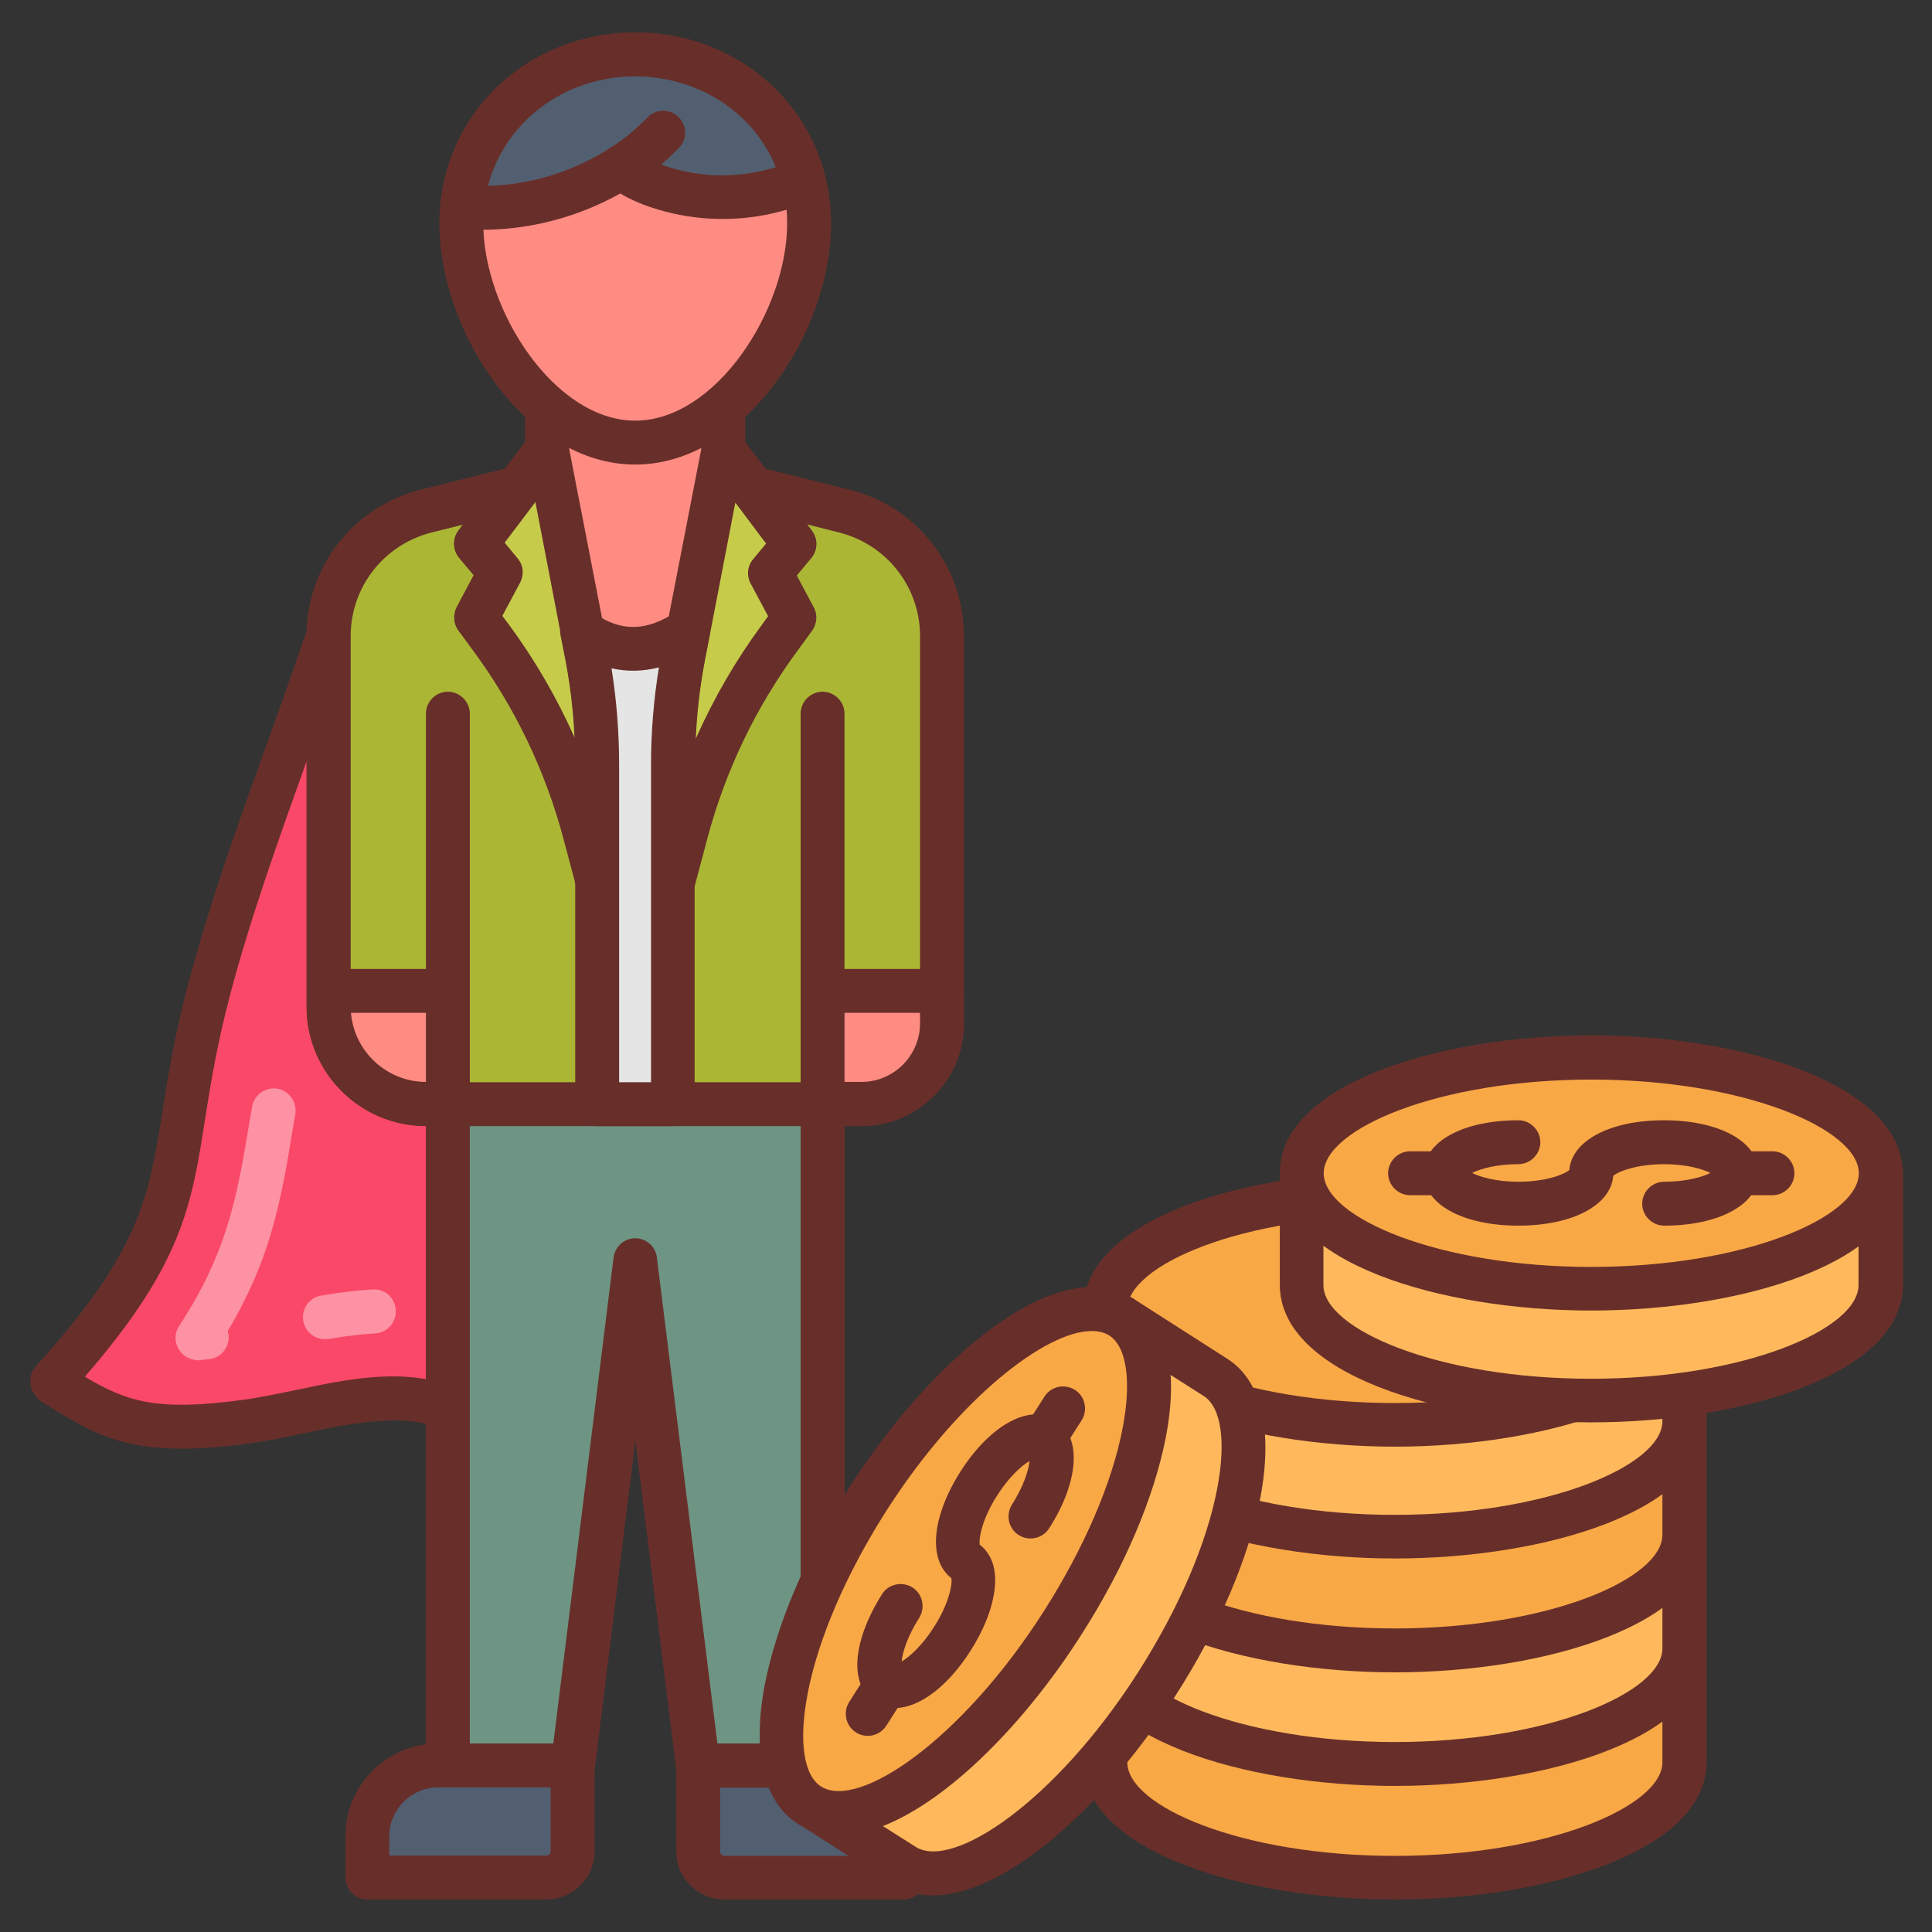<svg id="Layer_1" enable-background="new 0 0 66 66" viewBox="0 0 66 66" xmlns="http://www.w3.org/2000/svg" width="300" height="300" version="1.1" xmlns:xlink="http://www.w3.org/1999/xlink" xmlns:svgjs="http://svgjs.dev/svgjs"><rect x="0" y="0" width="66" height="66" fill="#333333" stroke="none"/><g width="100%" height="100%" transform="matrix(1,0,0,1,0,0)"><g><g><g><path d="m11.97 19.29c-1.44 4.84-3.53 9.63-4.83 14.51-1.63 6.17-.2 7.67-5.4 13.4 1.95 1.22 2.92 1.87 6.66 1.36 1.71-.23 3.39-.81 5.12-.8 1.73.02 3.63.84 4.17 2.49z" fill="#fa4968" fill-opacity="1" data-original-color="#fa4968ff" stroke="none" stroke-opacity="1"/><path d="m17.69 51.01c-.32 0-.61-.2-.71-.52-.44-1.33-2.1-1.96-3.46-1.97-1.02.01-2.01.2-3.07.43-.63.13-1.28.27-1.94.36-3.95.54-5.13-.2-7.08-1.42-.19-.12-.35-.34-.38-.56s0-.47.15-.63c3.59-3.96 3.87-5.75 4.35-8.73.19-1.22.41-2.59.88-4.36.73-2.75 1.71-5.5 2.67-8.15.75-2.09 1.53-4.26 2.16-6.38.1-.33.43-.56.76-.53.35.02.63.27.7.61l5.72 30.97c.07.39-.17.77-.55.86-.07.01-.13.02-.2.02zm-14.79-3.98c1.44.86 2.47 1.19 5.4.79.6-.08 1.2-.21 1.83-.34 1.09-.23 2.21-.47 3.39-.46.98.01 2.04.25 2.94.75l-4.7-25.42c-.41 1.22-.85 2.43-1.27 3.61-.94 2.63-1.92 5.34-2.63 8.03-.45 1.7-.66 3.03-.85 4.21-.46 2.98-.78 4.99-4.11 8.83z" fill="#682f2a" fill-opacity="1" data-original-color="#682f2aff" stroke="none" stroke-opacity="1"/></g><g opacity=".4"><g><g><g><path d="m6.79 46.47c-.22 0-.44-.09-.59-.25-.16-.18-.24-.42-.19-.66.02-.09.07-.2.12-.28.76-1.15 1.32-2.34 1.67-3.52.34-1.11.53-2.28.72-3.42l.09-.53c.07-.41.46-.68.86-.62.41.07.68.46.62.86l-.09.52c-.19 1.19-.4 2.42-.76 3.62-.33 1.1-.82 2.21-1.46 3.28.01.04.02.09.03.14.04.41-.26.78-.67.82l-.18.02s-.1.01-.1.01c-.03.01-.05.01-.07.01z" fill="#ffffff" fill-opacity="1" data-original-color="#ffffffff" stroke="none" stroke-opacity="1"/></g><g><path d="m11.1 45.75c-.36 0-.67-.26-.74-.62-.07-.41.2-.8.61-.87.64-.11 1.22-.18 1.76-.21.42-.03.77.29.79.71.02.41-.29.77-.7.79-.49.03-1 .09-1.59.19-.04 0-.09.01-.13.01z" fill="#ffffff" fill-opacity="1" data-original-color="#ffffffff" stroke="none" stroke-opacity="1"/></g></g></g></g><g><path d="m15.3 37.72h14.12c1.52 0 2.75-1.23 2.75-2.75v-13.24c0-2.02-1.37-3.78-3.33-4.27l-3.04-.76c-.63-.16-1.08-.73-1.08-1.38v-2.55h-6.02v2.55c0 .65-.45 1.22-1.08 1.38l-3.05.76c-1.96.49-3.33 2.25-3.33 4.27v12.66c0 1.84 1.49 3.32 3.32 3.32h.74z" fill="#ff8c83" fill-opacity="1" data-original-color="#ff8c83ff" stroke="none" stroke-opacity="1"/><path d="m29.43 38.46h-14.88c-2.25 0-4.07-1.83-4.07-4.07v-12.66c0-2.37 1.6-4.42 3.9-5l3.05-.76c.3-.08.51-.35.51-.66v-2.55c0-.41.34-.75.75-.75h6.02c.41 0 .75.34.75.75v2.55c0 .31.21.58.51.66l3.05.76c2.3.57 3.9 2.63 3.9 5v13.23c.01 1.93-1.56 3.5-3.49 3.5zm-9.99-24.95v1.8c0 1-.68 1.87-1.65 2.11l-3.05.76c-1.63.41-2.76 1.86-2.76 3.54v12.66c0 1.42 1.15 2.57 2.57 2.57h14.87c1.1 0 2-.9 2-2v-13.22c0-1.68-1.14-3.14-2.76-3.54l-3.05-.76c-.97-.24-1.65-1.11-1.65-2.11v-1.8h-4.52z" fill="#682f2a" fill-opacity="1" data-original-color="#682f2aff" stroke="none" stroke-opacity="1"/></g><g><path d="m20.4 30.09v7.63h-5.85c-1.83 0-3.33-1.49-3.33-3.33v-12.66c0-2.02 1.37-3.78 3.34-4.27l3.05-.77c.04-.01.07-.02.1-.04l-1.44 1.92.82.98-.82 1.54.5.68c1.48 2.01 2.57 4.28 3.21 6.69z" fill="#abb734" fill-opacity="1" data-original-color="#abb734ff" stroke="none" stroke-opacity="1"/><path d="m20.4 38.47h-5.85c-2.25 0-4.08-1.83-4.08-4.08v-12.66c0-2.37 1.6-4.42 3.9-5l3.01-.75c.29-.14.64-.07.87.17.25.27.27.67.05.96l-1.08 1.45.44.53c.2.24.23.57.09.84l-.6 1.12.22.3c1.55 2.1 2.67 4.44 3.33 6.94l.42 1.62c.02.06.02.13.02.19v7.63c.01.4-.33.74-.74.74zm-4.57-20.55-1.08.27c-1.63.41-2.77 1.86-2.77 3.54v12.66c0 1.42 1.16 2.58 2.58 2.58h5.1v-6.79l-.4-1.53c-.61-2.32-1.65-4.49-3.09-6.43l-.5-.68c-.17-.23-.19-.54-.06-.8l.58-1.09-.5-.59c-.22-.27-.23-.65-.03-.93z" fill="#682f2a" fill-opacity="1" data-original-color="#682f2aff" stroke="none" stroke-opacity="1"/></g><g><path d="m32.18 21.73v13.23c0 1.52-1.24 2.76-2.76 2.76h-6.43v-7.63l.43-1.62c.64-2.41 1.73-4.68 3.21-6.69l.49-.68-.81-1.54.81-.98-1.44-1.92c.04.02.08.03.12.04l3.05.77c1.96.48 3.33 2.24 3.33 4.26z" fill="#abb734" fill-opacity="1" data-original-color="#abb734ff" stroke="none" stroke-opacity="1"/><path d="m29.43 38.47h-6.43c-.41 0-.75-.34-.75-.75v-7.63c0-.07.01-.13.03-.19l.43-1.62c.66-2.51 1.78-4.84 3.33-6.94l.21-.29-.6-1.13c-.14-.27-.11-.6.09-.83l.44-.53-1.09-1.45c-.21-.28-.2-.66.02-.93s.6-.35.91-.19l3.01.75c2.3.58 3.9 2.63 3.9 5v13.23c0 1.93-1.57 3.5-3.5 3.5zm-5.69-1.5h5.68c1.11 0 2.01-.9 2.01-2.01v-13.23c0-1.68-1.14-3.13-2.77-3.54l-1.11-.28.16.22c.21.28.2.66-.02.93l-.49.6.58 1.1c.13.25.11.56-.06.79l-.49.68c-1.44 1.95-2.48 4.12-3.09 6.44l-.41 1.53v6.77z" fill="#682f2a" fill-opacity="1" data-original-color="#682f2aff" stroke="none" stroke-opacity="1"/></g><g><path d="m11.23 33.85v.54c0 1.84 1.49 3.32 3.32 3.32h14.87c1.52 0 2.75-1.23 2.75-2.75v-1.11z" fill="#ff8c83" fill-opacity="1" data-original-color="#ff8c83ff" stroke="none" stroke-opacity="1"/><path d="m29.43 38.46h-14.88c-2.25 0-4.07-1.83-4.07-4.07v-.54c0-.41.34-.75.75-.75h20.95c.41 0 .75.34.75.75v1.11c0 1.93-1.57 3.5-3.5 3.5zm-17.44-3.86c.11 1.32 1.22 2.36 2.57 2.36h14.87c1.1 0 2-.9 2-2v-.36z" fill="#682f2a" fill-opacity="1" data-original-color="#682f2aff" stroke="none" stroke-opacity="1"/></g><g><path d="m21.7 37.72h-6.4v23.02h4.22l2.18-17.68 2.19 17.68h4.21v-23.02z" fill="#6e9583" fill-opacity="1" data-original-color="#6e9583ff" stroke="none" stroke-opacity="1"/><path d="m28.1 61.49h-4.21c-.38 0-.7-.28-.74-.66l-1.45-11.67-1.45 11.67c-.05.38-.37.66-.74.66h-4.21c-.41 0-.75-.34-.75-.75v-23.03c0-.41.34-.75.75-.75h12.8c.41 0 .75.34.75.75v23.02c0 .42-.33.76-.75.76zm-3.54-1.5h2.8v-21.53h-11.3v21.52h2.8l2.11-17.02c.05-.38.37-.66.74-.66.38 0 .7.28.74.66z" fill="#682f2a" fill-opacity="1" data-original-color="#682f2aff" stroke="none" stroke-opacity="1"/></g><g><path d="m28.1 37.72v23.01h-4.21l-2.18-17.67-2.19 17.67h-4.22v-23.01z" fill="#6e9583" fill-opacity="1" data-original-color="#6e9583ff" stroke="none" stroke-opacity="1"/><path d="m28.1 61.48h-4.21c-.38 0-.7-.28-.74-.66l-1.44-11.66-1.44 11.66c-.05.38-.37.66-.74.66h-4.23c-.41 0-.75-.34-.75-.75v-23.01c0-.41.34-.75.75-.75h12.8c.41 0 .75.34.75.75v23.01c0 .42-.33.75-.75.75zm-3.54-1.5h2.79v-21.51h-11.3v21.51h2.8l2.11-17.02c.05-.38.37-.66.74-.66s.7.28.74.66z" fill="#682f2a" fill-opacity="1" data-original-color="#682f2aff" stroke="none" stroke-opacity="1"/></g><g><path d="m27.65 7.63c0 3.28-2.66 7.49-5.94 7.49s-5.94-4.21-5.94-7.49 2.66-5.77 5.94-5.77c3.28 0 5.94 2.49 5.94 5.77z" fill="#ff8c83" fill-opacity="1" data-original-color="#ff8c83ff" stroke="none" stroke-opacity="1"/><path d="m21.7 15.87c-3.71 0-6.69-4.51-6.69-8.24 0-3.66 2.94-6.52 6.69-6.52s6.69 2.86 6.69 6.52c.01 3.73-2.98 8.24-6.69 8.24zm0-13.26c-2.91 0-5.19 2.21-5.19 5.02 0 2.97 2.44 6.74 5.19 6.74s5.19-3.77 5.19-6.74c.01-2.82-2.27-5.02-5.19-5.02z" fill="#682f2a" fill-opacity="1" data-original-color="#682f2aff" stroke="none" stroke-opacity="1"/></g><g><path d="m27.44 6.16c-1.68.72-3.51.76-5.21.13-.35-.14-.7-.3-1.01-.58-1.6 1.02-3.55 1.53-5.44 1.37.27-3 2.81-5.22 5.91-5.22 2.79 0 5.12 1.77 5.75 4.3z" fill="#525f70" fill-opacity="1" data-original-color="#525f70ff" stroke="none" stroke-opacity="1"/><path d="m16.47 7.85c-.25 0-.5-.01-.74-.03-.2-.02-.38-.11-.51-.26s-.19-.35-.17-.55c.3-3.36 3.17-5.9 6.66-5.9 3.08 0 5.74 2 6.47 4.87.09.36-.09.73-.43.87-1.85.79-3.9.84-5.77.14-.23-.09-.51-.21-.79-.38-1.45.81-3.09 1.24-4.72 1.24zm5.23-5.24c-2.43 0-4.46 1.56-5.03 3.74 1.45-.04 2.9-.48 4.15-1.28.28-.18.66-.15.91.08.23.21.51.33.77.44 1.3.49 2.68.53 4 .12-.75-1.86-2.64-3.1-4.8-3.1z" fill="#682f2a" fill-opacity="1" data-original-color="#682f2aff" stroke="none" stroke-opacity="1"/></g><g><path d="m18.66 64.14h-6.11v-1.41c0-1.34 1.08-2.42 2.42-2.42h4.59v2.93c0 .5-.4.9-.9.9z" fill="#525f70" fill-opacity="1" data-original-color="#525f70ff" stroke="none" stroke-opacity="1"/><path d="m18.66 64.89h-6.11c-.41 0-.75-.34-.75-.75v-1.41c0-1.75 1.42-3.17 3.17-3.17h4.59c.41 0 .75.34.75.75v2.93c0 .91-.74 1.65-1.65 1.65zm-5.36-1.5h5.36c.08 0 .15-.07.15-.15v-2.18h-3.84c-.92 0-1.67.75-1.67 1.67z" fill="#682f2a" fill-opacity="1" data-original-color="#682f2aff" stroke="none" stroke-opacity="1"/></g><g><path d="m24.75 64.14h6.11v-1.41c0-1.34-1.08-2.42-2.42-2.42h-4.59v2.93c0 .5.41.9.9.9z" fill="#525f70" fill-opacity="1" data-original-color="#525f70ff" stroke="none" stroke-opacity="1"/><path d="m30.86 64.89h-6.11c-.91 0-1.65-.74-1.65-1.65v-2.93c0-.41.34-.75.75-.75h4.59c1.75 0 3.17 1.42 3.17 3.17v1.41c0 .42-.33.75-.75.75zm-6.26-3.82v2.18c0 .08.07.15.15.15h5.36v-.66c0-.92-.75-1.67-1.67-1.67z" fill="#682f2a" fill-opacity="1" data-original-color="#682f2aff" stroke="none" stroke-opacity="1"/></g><g><path d="m21.23 6.45c-.25 0-.49-.12-.63-.35-.22-.35-.12-.81.23-1.04.47-.29.89-.64 1.29-1.05.29-.3.77-.3 1.06-.01.3.29.3.76.01 1.06-.48.49-1.01.92-1.57 1.27-.11.09-.25.12-.39.12z" fill="#682f2a" fill-opacity="1" data-original-color="#682f2aff" stroke="none" stroke-opacity="1"/></g><g><path d="m28.1 24.38v13.34h-12.8v-13.34" fill="#abb734" fill-opacity="1" data-original-color="#abb734ff" stroke="none" stroke-opacity="1"/><path d="m28.1 38.46h-12.8c-.41 0-.75-.34-.75-.75v-13.33c0-.41.34-.75.75-.75s.75.34.75.75v12.59h11.3v-12.59c0-.41.34-.75.75-.75s.75.34.75.75v13.34c0 .41-.33.74-.75.74z" fill="#682f2a" fill-opacity="1" data-original-color="#682f2aff" stroke="none" stroke-opacity="1"/></g><g><path d="m20.41 26.1v3.99l-.43-1.62c-.64-2.41-1.73-4.68-3.21-6.69l-.49-.67.82-1.54-.82-.98 2.42-3.22.68 3.49.67 3.46c.23 1.25.36 2.51.36 3.78z" fill="#c6cc4a" fill-opacity="1" data-original-color="#c6cc4aff" stroke="none" stroke-opacity="1"/><path d="m20.4 30.84c-.34 0-.64-.23-.72-.56l-.43-1.62c-.62-2.33-1.66-4.5-3.09-6.44l-.5-.68c-.17-.23-.19-.54-.06-.8l.58-1.09-.5-.6c-.22-.27-.23-.65-.02-.93l2.42-3.22c.18-.24.48-.35.77-.28s.51.3.57.59l1.35 6.95c.25 1.3.38 2.62.38 3.93v3.99c0 .38-.28.7-.65.74-.03.02-.06.02-.1.02zm-3.24-9.8.22.29c.9 1.22 1.65 2.52 2.26 3.89-.04-.92-.15-1.85-.33-2.77l-1.02-5.3-1.05 1.39.44.53c.2.23.23.56.09.83z" fill="#682f2a" fill-opacity="1" data-original-color="#682f2aff" stroke="none" stroke-opacity="1"/></g><g><path d="m22.99 26.1v3.99l.43-1.62c.64-2.41 1.73-4.68 3.21-6.69l.49-.67-.82-1.54.82-.98-2.42-3.22-.68 3.49-.67 3.46c-.23 1.25-.36 2.51-.36 3.78z" fill="#c6cc4a" fill-opacity="1" data-original-color="#c6cc4aff" stroke="none" stroke-opacity="1"/><path d="m23 30.84c-.03 0-.06 0-.1-.01-.37-.05-.65-.37-.65-.74v-3.99c0-1.31.13-2.63.38-3.93l1.35-6.95c.06-.29.28-.52.57-.59s.59.04.77.28l2.42 3.22c.21.28.2.66-.02.93l-.5.6.58 1.09c.14.25.11.56-.06.8l-.49.67c-1.43 1.94-2.47 4.11-3.09 6.44l-.43 1.62c-.1.33-.4.56-.73.56zm2.12-13.67-1.02 5.29c-.18.92-.29 1.84-.33 2.77.61-1.37 1.36-2.67 2.26-3.89l.21-.29-.6-1.12c-.14-.27-.11-.6.09-.83l.44-.53z" fill="#682f2a" fill-opacity="1" data-original-color="#682f2aff" stroke="none" stroke-opacity="1"/></g><g><path d="m23.52 21.52-.16.8c-.25 1.25-.37 2.51-.37 3.79v11.61h-2.59v-11.61c0-1.28-.12-2.54-.36-3.79l-.15-.76c1.19.84 2.4.78 3.63-.04z" fill="#e5e5e5" fill-opacity="1" data-original-color="#e5e5e5ff" stroke="none" stroke-opacity="1"/><path d="m22.99 38.47h-2.59c-.41 0-.75-.34-.75-.75v-11.61c0-1.24-.12-2.47-.35-3.64l-.15-.76c-.06-.3.07-.61.33-.77.26-.17.59-.16.84.02.9.63 1.78.61 2.78-.06.25-.17.58-.17.83 0s.38.47.32.77l-.16.8c-.24 1.21-.36 2.44-.36 3.64v11.61c.01.41-.33.75-.74.75zm-1.84-1.5h1.09v-10.86c0-1.1.09-2.21.27-3.31-.55.14-1.09.15-1.62.03.17 1.07.26 2.17.26 3.28z" fill="#682f2a" fill-opacity="1" data-original-color="#682f2aff" stroke="none" stroke-opacity="1"/></g></g><g><g><path d="m37.76 60.2c0 2.18 4.43 3.95 9.89 3.95s9.89-1.77 9.89-3.95v-3.82h-19.78z" fill="#f9a846" fill-opacity="1" data-original-color="#f9a846ff" stroke="none" stroke-opacity="1"/><path d="m47.65 64.89c-5.16 0-10.64-1.65-10.64-4.7v-3.82c0-.41.34-.75.75-.75h19.79c.41 0 .75.34.75.75v3.82c0 3.06-5.49 4.7-10.65 4.7zm-9.14-7.76v3.07c0 1.51 3.91 3.2 9.14 3.2s9.14-1.69 9.14-3.2v-3.07z" fill="#682f2a" fill-opacity="1" data-original-color="#682f2aff" stroke="none" stroke-opacity="1"/></g><g><path d="m37.76 56.31c0 2.18 4.43 3.95 9.89 3.95s9.89-1.77 9.89-3.95v-3.82h-19.78z" fill="#ffb95c" fill-opacity="1" data-original-color="#ffb95cff" stroke="none" stroke-opacity="1"/><path d="m47.65 61.01c-5.16 0-10.64-1.65-10.64-4.7v-3.82c0-.41.34-.75.75-.75h19.79c.41 0 .75.34.75.75v3.82c0 3.06-5.49 4.7-10.65 4.7zm-9.14-7.77v3.07c0 1.51 3.91 3.2 9.14 3.2s9.14-1.69 9.14-3.2v-3.07z" fill="#682f2a" fill-opacity="1" data-original-color="#682f2aff" stroke="none" stroke-opacity="1"/></g><g><path d="m37.76 52.43c0 2.18 4.43 3.95 9.89 3.95s9.89-1.77 9.89-3.95v-3.82h-19.78z" fill="#f9a846" fill-opacity="1" data-original-color="#f9a846ff" stroke="none" stroke-opacity="1"/><path d="m47.65 57.13c-5.16 0-10.64-1.65-10.64-4.7v-3.82c0-.41.34-.75.75-.75h19.79c.41 0 .75.34.75.75v3.82c0 3.05-5.49 4.7-10.65 4.7zm-9.14-7.77v3.07c0 1.51 3.91 3.2 9.14 3.2s9.14-1.69 9.14-3.2v-3.07z" fill="#682f2a" fill-opacity="1" data-original-color="#682f2aff" stroke="none" stroke-opacity="1"/></g><g><path d="m37.76 48.55c0 2.18 4.43 3.95 9.89 3.95s9.89-1.77 9.89-3.95v-3.82h-19.78z" fill="#ffb95c" fill-opacity="1" data-original-color="#ffb95cff" stroke="none" stroke-opacity="1"/><path d="m47.65 53.24c-5.16 0-10.64-1.65-10.64-4.7v-3.82c0-.41.34-.75.75-.75h19.79c.41 0 .75.34.75.75v3.82c0 3.06-5.49 4.7-10.65 4.7zm-9.14-7.76v3.07c0 1.51 3.91 3.2 9.14 3.2s9.14-1.69 9.14-3.2v-3.07z" fill="#682f2a" fill-opacity="1" data-original-color="#682f2aff" stroke="none" stroke-opacity="1"/></g><g><ellipse cx="47.65" cy="44.73" fill="#f9a846" rx="9.89" ry="3.95" fill-opacity="1" data-original-color="#f9a846ff" stroke="none" stroke-opacity="1"/><path d="m47.65 49.42c-5.16 0-10.64-1.65-10.64-4.7s5.48-4.7 10.64-4.7 10.64 1.65 10.64 4.7-5.48 4.7-10.64 4.7zm0-7.89c-5.23 0-9.14 1.69-9.14 3.2s3.91 3.2 9.14 3.2 9.14-1.69 9.14-3.2-3.9-3.2-9.14-3.2z" fill="#682f2a" fill-opacity="1" data-original-color="#682f2aff" stroke="none" stroke-opacity="1"/></g><g><path d="m44.46 43.9c0 2.18 4.43 3.95 9.89 3.95s9.89-1.77 9.89-3.95v-3.82h-19.78z" fill="#ffb95c" fill-opacity="1" data-original-color="#ffb95cff" stroke="none" stroke-opacity="1"/><path d="m54.36 48.59c-5.16 0-10.64-1.65-10.64-4.7v-3.82c0-.41.34-.75.75-.75h19.79c.41 0 .75.34.75.75v3.82c-.01 3.06-5.49 4.7-10.65 4.7zm-9.15-7.76v3.07c0 1.51 3.91 3.2 9.14 3.2s9.14-1.69 9.14-3.2v-3.07z" fill="#682f2a" fill-opacity="1" data-original-color="#682f2aff" stroke="none" stroke-opacity="1"/></g><g><ellipse cx="54.36" cy="40.08" fill="#f9a846" rx="9.89" ry="3.95" fill-opacity="1" data-original-color="#f9a846ff" stroke="none" stroke-opacity="1"/><path d="m54.36 44.77c-5.16 0-10.64-1.65-10.64-4.7s5.48-4.7 10.64-4.7 10.64 1.66 10.64 4.71-5.48 4.69-10.64 4.69zm0-7.89c-5.23 0-9.14 1.69-9.14 3.2s3.91 3.2 9.14 3.2 9.14-1.69 9.14-3.2-3.91-3.2-9.14-3.2z" fill="#682f2a" fill-opacity="1" data-original-color="#682f2aff" stroke="none" stroke-opacity="1"/></g><g><g><path d="m56.85 41.87c-.41 0-.75-.34-.75-.75s.34-.75.75-.75c.75 0 1.3-.16 1.58-.3-.28-.14-.83-.3-1.58-.3-.94 0-1.57.25-1.74.4-.08 1-1.39 1.7-3.24 1.7-1.91 0-3.24-.74-3.24-1.8s1.33-1.8 3.24-1.8c.41 0 .75.34.75.75s-.34.75-.75.75c-.75 0-1.3.16-1.58.3.28.14.83.3 1.58.3.94 0 1.57-.25 1.74-.4.08-1 1.39-1.7 3.23-1.7 1.91 0 3.24.74 3.24 1.8.01 1.06-1.33 1.8-3.23 1.8z" fill="#682f2a" fill-opacity="1" data-original-color="#682f2aff" stroke="none" stroke-opacity="1"/></g><g><path d="m49.38 40.83h-1.21c-.41 0-.75-.34-.75-.75s.34-.75.75-.75h1.21c.41 0 .75.34.75.75s-.34.75-.75.75z" fill="#682f2a" fill-opacity="1" data-original-color="#682f2aff" stroke="none" stroke-opacity="1"/></g><g><path d="m60.55 40.83h-1.21c-.41 0-.75-.34-.75-.75s.34-.75.75-.75h1.21c.41 0 .75.34.75.75s-.34.75-.75.75z" fill="#682f2a" fill-opacity="1" data-original-color="#682f2aff" stroke="none" stroke-opacity="1"/></g></g><g><g><path d="m30.87 63.73c1.84 1.17 5.71-1.61 8.65-6.21s3.84-9.29 2-10.46l-3.22-2.06-10.65 16.67z" fill="#ffb95c" fill-opacity="1" data-original-color="#ffb95cff" stroke="none" stroke-opacity="1"/><path d="m31.87 64.75c-.5 0-.98-.12-1.4-.4l-3.22-2.06c-.17-.11-.29-.28-.33-.47s-.01-.4.1-.56l10.65-16.67c.22-.35.69-.45 1.04-.23l3.22 2.06c1.16.74 1.56 2.42 1.13 4.72-.4 2.07-1.42 4.48-2.9 6.78-2.32 3.63-5.73 6.83-8.29 6.83zm-.59-1.66c1.27.81 4.8-1.57 7.61-5.98 1.37-2.15 2.33-4.37 2.69-6.25.31-1.61.14-2.79-.46-3.17l-2.59-1.65-9.84 15.41z" fill="#682f2a" fill-opacity="1" data-original-color="#682f2aff" stroke="none" stroke-opacity="1"/></g><g><ellipse cx="32.98" cy="53.33" fill="#f9a846" rx="9.89" ry="3.95" transform="matrix(.538 -.843 .843 .538 -29.721 52.42)" fill-opacity="1" data-original-color="#f9a846ff" stroke="none" stroke-opacity="1"/><path d="m28.65 62.7c-.5 0-.98-.12-1.4-.4-1.16-.74-1.56-2.42-1.13-4.72.4-2.07 1.42-4.48 2.9-6.78 2.78-4.35 7.11-8.08 9.69-6.44 1.16.74 1.56 2.42 1.12 4.72-.4 2.07-1.42 4.48-2.9 6.78-2.31 3.63-5.72 6.84-8.28 6.84zm8.64-17.23c-1.57 0-4.56 2.31-7.01 6.14-1.37 2.15-2.33 4.37-2.69 6.25-.31 1.61-.14 2.79.46 3.17 1.27.81 4.8-1.58 7.61-5.99 1.37-2.15 2.33-4.37 2.69-6.25.31-1.61.14-2.79-.46-3.17-.16-.1-.36-.15-.6-.15z" fill="#682f2a" fill-opacity="1" data-original-color="#682f2aff" stroke="none" stroke-opacity="1"/></g><g><g><path d="m30.57 58.35c-.24 0-.47-.06-.67-.19-.29-.19-.76-.67-.57-1.77.1-.6.39-1.28.8-1.93.22-.35.69-.45 1.04-.23s.45.69.23 1.04c-.4.63-.57 1.18-.6 1.49.27-.16.7-.54 1.1-1.17.51-.79.64-1.46.6-1.68-.8-.61-.68-2.08.31-3.64 1.03-1.61 2.37-2.33 3.26-1.76s.8 2.09-.23 3.7c-.22.35-.69.45-1.04.23s-.45-.69-.23-1.04c.4-.63.57-1.18.6-1.49-.27.16-.7.54-1.1 1.17-.51.79-.64 1.46-.6 1.69.29.22.66.71.48 1.71-.1.6-.39 1.28-.8 1.92-.79 1.24-1.77 1.95-2.58 1.95z" fill="#682f2a" fill-opacity="1" data-original-color="#682f2aff" stroke="none" stroke-opacity="1"/></g><g><path d="m30.3 57.53-.66 1.02" fill="#e5e5e5" fill-opacity="1" data-original-color="#e5e5e5ff" stroke="none" stroke-opacity="1"/><path d="m29.64 59.3c-.14 0-.28-.04-.4-.12-.35-.22-.45-.69-.23-1.04l.65-1.02c.22-.35.69-.45 1.04-.23s.45.69.23 1.04l-.65 1.02c-.15.23-.39.35-.64.35z" fill="#682f2a" fill-opacity="1" data-original-color="#682f2aff" stroke="none" stroke-opacity="1"/></g><g><path d="m36.31 48.11-.65 1.03" fill="#e5e5e5" fill-opacity="1" data-original-color="#e5e5e5ff" stroke="none" stroke-opacity="1"/><path d="m35.66 49.89c-.14 0-.28-.04-.4-.12-.35-.22-.45-.69-.23-1.04l.65-1.02c.22-.35.69-.45 1.04-.23s.45.69.23 1.04l-.65 1.02c-.15.23-.4.35-.64.35z" fill="#682f2a" fill-opacity="1" data-original-color="#682f2aff" stroke="none" stroke-opacity="1"/></g></g></g></g></g></g></svg>